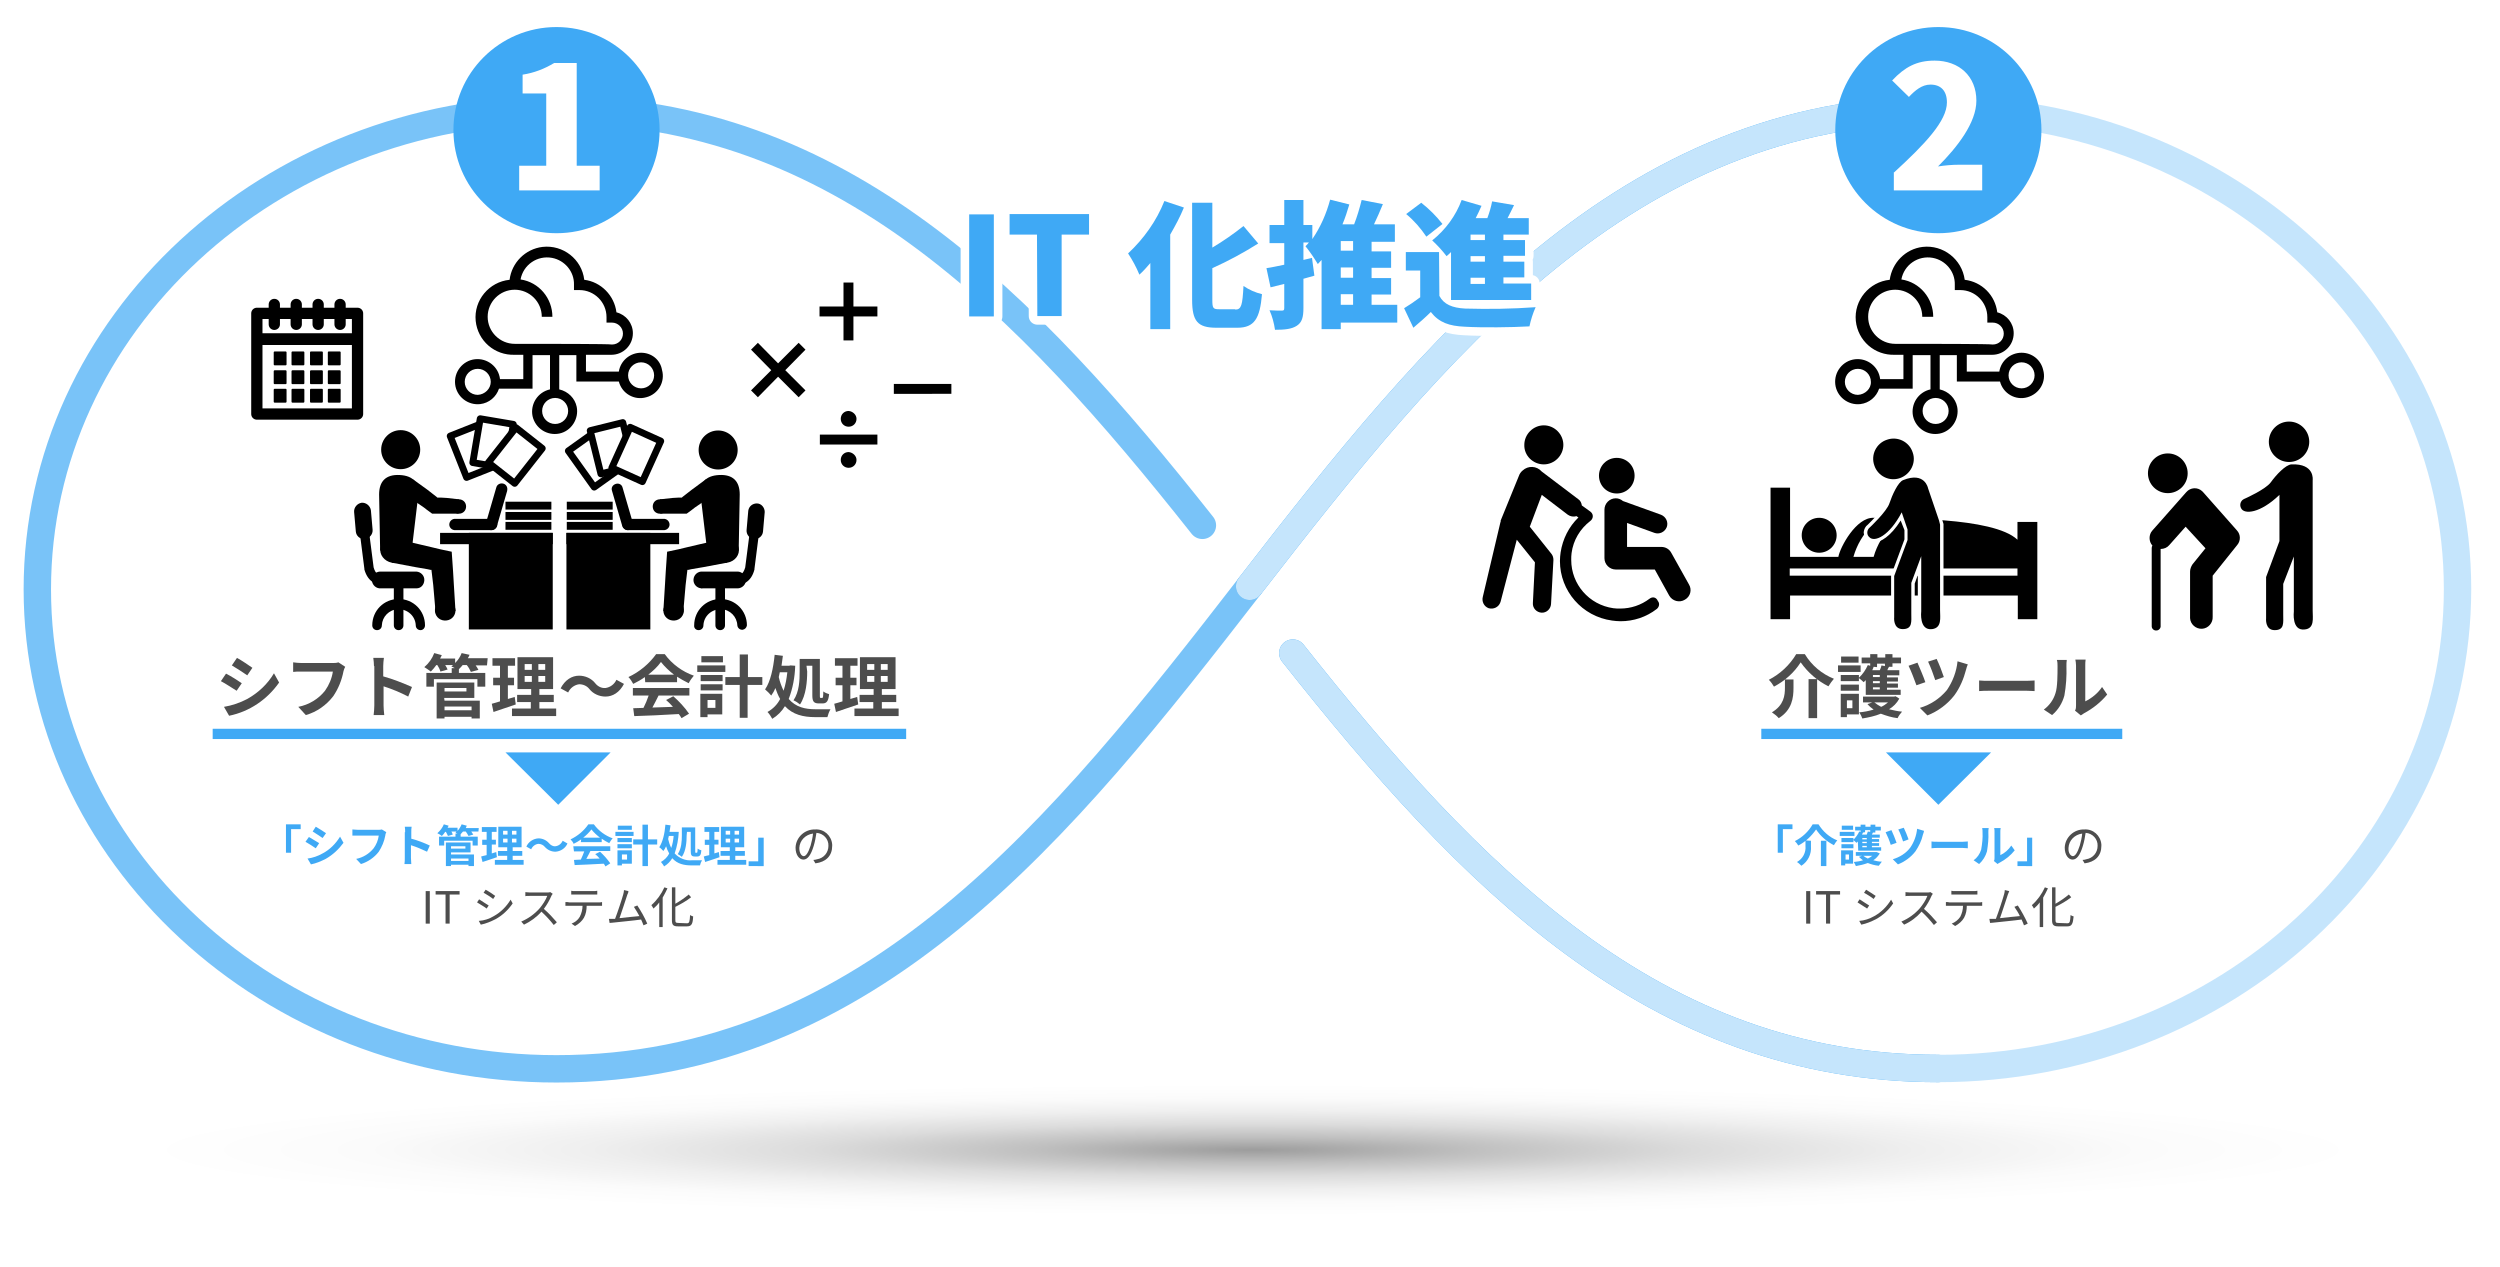 <?xml version="1.0" encoding="utf-8"?>
<!-- Generator: Adobe Illustrator 26.0.1, SVG Export Plug-In . SVG Version: 6.00 Build 0)  -->
<svg version="1.1" id="レイヤー_1" xmlns="http://www.w3.org/2000/svg" xmlns:xlink="http://www.w3.org/1999/xlink" x="0px"
	 y="0px" viewBox="0 0 730 370" style="enable-background:new 0 0 730 370;" xml:space="preserve">
<style type="text/css">
	.st0{fill:#FFFFFF;}
	.st1{fill:none;stroke:#79C3F8;stroke-width:8;stroke-linecap:round;stroke-linejoin:round;}
	.st2{fill:none;stroke:#3FA9F5;stroke-width:8;stroke-linecap:round;stroke-linejoin:round;}
	.st3{fill:none;stroke:#C5E5FC;stroke-width:8;stroke-linecap:round;stroke-linejoin:round;}
	.st4{fill:#3FA9F5;}
	.st5{fill:url(#SVGID_1_);}
	.st6{fill:none;stroke:#FFFFFF;stroke-width:5;stroke-linecap:round;stroke-linejoin:round;}
	.st7{fill:#4D4D4D;}
	.st8{fill:none;stroke:#3FA9F5;stroke-width:3;stroke-miterlimit:10;}
	.st9{fill:none;stroke:#000000;stroke-width:1.32;stroke-linejoin:round;}
	.st10{fill:none;stroke:#000000;stroke-width:3.29;stroke-linejoin:round;}
	.st11{stroke:#000000;stroke-width:0.55;stroke-linejoin:round;}
	.st12{fill:none;stroke:#000000;stroke-width:3.29;stroke-linecap:round;stroke-linejoin:round;}
	.st13{fill:#FFFFFF;stroke:#000000;stroke-width:2;stroke-linejoin:round;}
	.st14{fill:url(#SVGID_00000097477533699075603270000009461376534948035249_);}
</style>
<g>
	<g id="レイヤー_2_00000069400387302693602440000007196399264497977490_">
		<rect y="0" class="st0" width="730" height="370"/>
	</g>
	<g id="レイヤー_1_00000086655485081326378890000015781040956248434876_">
		<g id="template">
			<path class="st1" d="M364.9,171.2L364.9,171.2c-54.5,70.4-110.8,140.9-202.4,140.9c-83.7,0-151.6-62.7-151.6-140
				S78.8,32,162.5,32c83,0,137.3,56.6,188.6,121.4"/>
			<g id="template-2">
				<path class="st2" d="M566,32c-90.9,0-147,69.3-201.1,139.2"/>
				<path class="st2" d="M377.5,190.7C428.7,255.4,483,312,566,312"/>
				<path class="st3" d="M377.5,190.7C428.7,255.4,483,312,566,312c83.7,0,151.6-62.7,151.6-140S649.7,32,566,32
					c-90.9,0-147,69.3-201.1,139.2"/>
			</g>
		</g>
		<circle class="st4" cx="162.5" cy="38" r="30.1"/>
		<circle class="st4" cx="566" cy="38" r="30.1"/>
		
			<radialGradient id="SVGID_1_" cx="-17559.09" cy="1119288.375" r="1659.62" gradientTransform="matrix(0.2 0 0 -1.000000e-02 3808.73 13265.129)" gradientUnits="userSpaceOnUse">
			<stop  offset="0" style="stop-color:#9C9C9C"/>
			<stop  offset="0" style="stop-color:#9D9D9D"/>
			<stop  offset="0.2" style="stop-color:#C0C0C0"/>
			<stop  offset="0.4" style="stop-color:#DCDCDC"/>
			<stop  offset="0.6" style="stop-color:#EFEFEF"/>
			<stop  offset="0.8" style="stop-color:#FBFBFB"/>
			<stop  offset="1" style="stop-color:#FFFFFF"/>
		</radialGradient>
		<ellipse class="st5" cx="364.4" cy="335.8" rx="325.4" ry="19.4"/>
		<path class="st6" d="M283,62.6h7.2v29.8H283V62.6z"/>
		<path class="st6" d="M302.8,68.5h-8v-6H318v6h-8v23.8h-7.1L302.8,68.5z"/>
		<path class="st6" d="M345.7,60.6c-1.1,2.7-2.5,5.3-4,7.9v27.6h-5.8V76.8c-1,1.2-2.1,2.4-3.2,3.4c-0.9-2.2-2-4.2-3.3-6.2
			c4.6-4.3,8.3-9.5,10.6-15.3L345.7,60.6z M360.7,90.4c1.8,0,2.1-1.3,2.4-6.9c1.6,1.1,3.4,1.9,5.4,2.4c-0.6,7.1-2.2,9.8-7.2,9.8
			h-6.1c-5.5,0-7.1-1.9-7.1-8.2V59.2h5.9v13.1c3.2-1.9,6.2-4,9.1-6.3l4.3,5.1c-4.3,2.7-8.7,5.1-13.4,7.2v9.2c0,2.5,0.2,2.8,2,2.8
			H360.7z"/>
		<path class="st6" d="M408,94.2h-16.5v1.9h-5.6V75.9c-0.4,0.4-0.7,0.8-1.1,1.2c-1.1-1.8-2.3-3.6-3.6-5.2c0.4-0.4,0.7-0.7,1-1.1
			h-1.6v5.1l2.5-0.6l0.7,5.2c-1,0.3-2.1,0.6-3.2,0.9v8.5c0,2.7-0.4,4.2-1.9,5.2s-3.6,1.2-6.4,1.2c-0.3-2-0.8-3.9-1.6-5.7
			c1.4,0.1,3,0.1,3.6,0.1s0.7-0.2,0.7-0.8v-7l-4,1l-1.2-5.6c1.5-0.2,3.2-0.6,5.2-1v-6.3h-4.3v-5.3h4.3v-7.3h5.6v7.3h2.6v4.1
			c2.4-3.5,4.1-7.4,5.2-11.5l5.6,1.4c-0.6,2-1.2,3.9-2,5.8h3.4c0.9-2.3,1.6-4.7,2.2-7.1l6.2,1.2c-0.8,2-1.7,4-2.6,5.9h6.1v5.1h-6.8
			v2.8h5.7v4.8h-5.7v3h5.7v4.8h-5.7V89h7.5V94.2z M395.1,70.4h-3.6v2.8h3.6V70.4z M395.1,78.1h-3.6v3h3.6V78.1z M391.5,89h3.6v-3.1
			h-3.6V89z"/>
		<path class="st6" d="M420.3,86.4c1.3,2.5,3.8,3.5,7.5,3.7c6.9,0.2,13.7,0.1,20.6-0.4c-0.8,1.8-1.4,3.7-1.8,5.6
			c-5.2,0.3-13.8,0.4-18.9,0.1c-4.5-0.2-7.5-1.2-9.9-4.3c-1.5,1.5-3.1,2.9-5.1,4.6L410,90c1.5-0.9,3.1-2,4.7-3.2V79h-4.2v-5.4h9.7
			L420.3,86.4z M416.5,69.1c-1.7-2.5-3.6-4.7-5.9-6.6l4.4-3.3c2.3,1.8,4.4,3.9,6.2,6.2L416.5,69.1z M423.8,73.5
			c-0.5,0.5-0.9,0.9-1.4,1.3c-1.3-1.7-2.7-3.2-4.2-4.6c3.9-3.1,6.9-7.2,8.6-11.8l5.8,1.7c-0.5,1.2-1.1,2.4-1.7,3.6h3.4
			c0.6-1.6,1.1-3.3,1.4-4.9l6.4,1.1c-0.6,1.3-1.3,2.6-1.9,3.8h6.2v4.8h-7.4v1.6h6.3v4.6h-6.3v1.7h6.1V81h-6.1v1.8h8.1v4.8h-23.4
			V73.5z M433.6,68.5h-4.2v1.6h4.2V68.5z M433.6,74.8h-4.2v1.6h4.2V74.8z M433.6,81.1h-4.2v1.8h4.2V81.1z"/>
		<path class="st4" d="M283,62.6h7.2v29.8H283V62.6z"/>
		<path class="st4" d="M302.8,68.5h-8v-6H318v6h-8v23.8h-7.1L302.8,68.5z"/>
		<path class="st4" d="M345.7,60.6c-1.1,2.7-2.5,5.3-4,7.9v27.6h-5.8V76.8c-1,1.2-2.1,2.4-3.2,3.4c-0.9-2.2-2-4.2-3.3-6.2
			c4.6-4.3,8.3-9.5,10.6-15.3L345.7,60.6z M360.7,90.4c1.8,0,2.1-1.3,2.4-6.9c1.6,1.1,3.4,1.9,5.4,2.4c-0.6,7.1-2.2,9.8-7.2,9.8
			h-6.1c-5.5,0-7.1-1.9-7.1-8.2V59.2h5.9v13.1c3.2-1.9,6.2-4,9.1-6.3l4.3,5.1c-4.3,2.7-8.7,5.1-13.4,7.2v9.2c0,2.5,0.2,2.8,2,2.8
			H360.7z"/>
		<path class="st4" d="M408,94.2h-16.5v1.9h-5.6V75.9c-0.4,0.4-0.7,0.8-1.1,1.2c-1.1-1.8-2.3-3.6-3.6-5.2c0.4-0.4,0.7-0.7,1-1.1
			h-1.6v5.1l2.5-0.6l0.7,5.2c-1,0.3-2.1,0.6-3.2,0.9v8.5c0,2.7-0.4,4.2-1.9,5.2s-3.6,1.2-6.4,1.2c-0.3-2-0.8-3.9-1.6-5.7
			c1.4,0.1,3,0.1,3.6,0.1s0.7-0.2,0.7-0.8v-7l-4,1l-1.2-5.6c1.5-0.2,3.2-0.6,5.2-1v-6.3h-4.3v-5.3h4.3v-7.3h5.6v7.3h2.6v4.1
			c2.4-3.5,4.1-7.4,5.2-11.5l5.6,1.4c-0.6,2-1.2,3.9-2,5.8h3.4c0.9-2.3,1.6-4.7,2.2-7.1l6.2,1.2c-0.8,2-1.7,4-2.6,5.9h6.1v5.1h-6.8
			v2.8h5.7v4.8h-5.7v3h5.7v4.8h-5.7V89h7.5V94.2z M395.1,70.4h-3.6v2.8h3.6V70.4z M395.1,78.1h-3.6v3h3.6V78.1z M391.5,89h3.6v-3.1
			h-3.6V89z"/>
		<path class="st4" d="M420.3,86.4c1.3,2.5,3.8,3.5,7.5,3.7c6.9,0.2,13.7,0.1,20.6-0.4c-0.8,1.8-1.4,3.7-1.8,5.6
			c-5.2,0.3-13.8,0.4-18.9,0.1c-4.5-0.2-7.5-1.2-9.9-4.3c-1.5,1.5-3.1,2.9-5.1,4.6L410,90c1.5-0.9,3.1-2,4.7-3.2V79h-4.2v-5.4h9.7
			L420.3,86.4z M416.5,69.1c-1.7-2.5-3.6-4.7-5.9-6.6l4.4-3.3c2.3,1.8,4.4,3.9,6.2,6.2L416.5,69.1z M423.8,73.5
			c-0.5,0.5-0.9,0.9-1.4,1.3c-1.3-1.7-2.7-3.2-4.2-4.6c3.9-3.1,6.9-7.2,8.6-11.8l5.8,1.7c-0.5,1.2-1.1,2.4-1.7,3.6h3.4
			c0.6-1.6,1.1-3.3,1.4-4.9l6.4,1.1c-0.6,1.3-1.3,2.6-1.9,3.8h6.2v4.8h-7.4v1.6h6.3v4.6h-6.3v1.7h6.1V81h-6.1v1.8h8.1v4.8h-23.4
			V73.5z M433.6,68.5h-4.2v1.6h4.2V68.5z M433.6,74.8h-4.2v1.6h4.2V74.8z M433.6,81.1h-4.2v1.8h4.2V81.1z"/>
		<path class="st7" d="M518,200.5c-0.4-0.7-0.9-1.4-1.5-2c3.3-1.7,6.1-4.3,8-7.5h2.5c2,3.3,5,5.8,8.5,7.2c-0.6,0.7-1.1,1.4-1.6,2.2
			c-3.2-1.6-6-4-8.1-7C523.9,196.4,521.2,198.8,518,200.5z M523.7,198.4v2.5c0,2.8-0.4,6.4-4.3,8.8c-0.6-0.7-1.3-1.2-2-1.7
			c3.5-2.1,3.8-4.9,3.8-7.2v-2.4L523.7,198.4z M530.6,198.3v11.4h-2.5v-11.4H530.6z"/>
		<path class="st7" d="M543.3,196.2h-6.6v-1.9h6.6V196.2z M542.8,208.6h-3.5v0.8h-1.8v-6.8h5.3V208.6z M544.8,198.6
			c-0.2,0.2-0.4,0.4-0.6,0.6c-0.4-0.4-0.9-0.8-1.4-1.2v0.9h-5.3v-1.8h5.3v0.8c1.1-1,2-2.3,2.6-3.7l0.7,0.2v-0.7h-2.5V192h2.5v-1h2.1
			v1h2.3v-1h2.1v1h2.5v1.7h-2.5v1h-1c-0.2,0.3-0.4,0.7-0.5,1h3.5v1.5H551v0.6h3.2v1.2H551v0.6h3.2v1.2H551v0.6h4v1.5h-10.2
			L544.8,198.6z M537.5,199.9h5.3v1.8h-5.3V199.9z M542.7,193.5h-5.1v-1.8h5.1V193.5z M539.3,204.5v2.3h1.6v-2.3H539.3z M554.6,204
			c-0.7,1.3-1.8,2.4-3,3.1c1.3,0.3,2.5,0.6,3.8,0.7c-0.5,0.6-1,1.2-1.3,1.9c-1.7-0.2-3.3-0.7-4.9-1.3c-1.7,0.7-3.6,1.1-5.4,1.4
			c-0.2-0.6-0.5-1.2-0.9-1.8c1.4-0.1,2.8-0.4,4.2-0.8c-0.7-0.5-1.3-1-1.8-1.6l1.4-0.5h-2.7v-1.7h9.1l0.4-0.1L554.6,204z
			 M547.1,194.7L547.1,194.7c-0.1,0.3-0.2,0.6-0.4,1h2.2c0.2-0.4,0.4-0.9,0.5-1.4l1,0.2v-0.7h-2.3v1L547.1,194.7z M548.9,197.1h-2
			v0.6h2V197.1z M548.9,198.9h-2v0.6h2V198.9z M548.9,200.7h-2v0.6h2V200.7z M547.3,205.1c0.6,0.5,1.3,0.9,2,1.3
			c0.7-0.3,1.4-0.8,2-1.3H547.3z"/>
		<path class="st7" d="M562.2,199.2l-2.6,0.9c-0.7-1.9-1.4-3.8-2.3-5.7l2.6-0.9C560.5,194.9,561.8,197.9,562.2,199.2z M574.1,195.5
			c-0.7,2.7-1.8,5.3-3.4,7.5c-2,2.6-4.8,4.7-7.9,5.9l-2.2-2.2c3.1-0.9,5.8-2.7,7.9-5.2c1.7-2.5,2.8-5.4,3.1-8.4l3,0.9
			C574.4,194.5,574.2,195,574.1,195.5z M567.6,197.7l-2.5,0.9c-0.6-1.8-1.3-3.7-2.1-5.4l2.5-0.8C566.3,194.1,567,195.9,567.6,197.7
			L567.6,197.7z"/>
		<path class="st7" d="M581.1,198.8h10.7c0.9,0,1.8-0.1,2.3-0.1v3.1c-0.5,0-1.5-0.1-2.3-0.1h-10.7c-1.1,0-2.5,0-3.2,0.1v-3.1
			C578.6,198.8,580,198.8,581.1,198.8z"/>
		<path class="st7" d="M600.2,202.4c0.6-1.7,0.6-5.5,0.6-7.9c0-0.6,0-1.2-0.2-1.8h2.9c-0.1,0.6-0.1,1.2-0.1,1.8
			c0.1,2.9-0.1,5.8-0.6,8.6c-0.6,2.2-1.8,4.2-3.6,5.7l-2.4-1.6C598.4,206,599.6,204.4,600.2,202.4z M606.2,206v-11.7
			c0-0.6-0.1-1.2-0.2-1.7h3c-0.1,0.6-0.1,1.2-0.1,1.7v10.5c2-1,3.7-2.4,4.9-4.2l1.5,2.2c-1.9,2.3-4.2,4.1-6.8,5.5
			c-0.3,0.2-0.6,0.4-0.9,0.6l-1.7-1.4C606.2,207,606.2,206.5,606.2,206L606.2,206z"/>
		<path class="st0" d="M552.9,50.5c9.3-8.5,15.6-15.2,15.6-20.6c0-3.4-1.8-5.2-4.8-5.2c-2.5,0-4.5,1.7-6.3,3.6l-4.9-4.8
			c3.7-3.9,7.1-5.8,12.4-5.8c7.2,0,12.2,4.6,12.2,11.7c0,6.4-5.5,13.5-11.2,19.2c2-0.3,4.1-0.5,6.1-0.5h6.8v7.5h-25.8V50.5z"/>
		<path class="st7" d="M70.6,199.5l-1.5,2.2c-1.2-0.7-3.2-2.1-4.6-2.8l1.5-2.2C67.4,197.4,69.6,198.8,70.6,199.5z M72.2,204.1
			c3.2-1.8,5.9-4.3,7.8-7.5l1.5,2.7c-3.5,5-8.7,8.5-14.6,9.7l-1.5-2.6C67.8,206,70.1,205.2,72.2,204.1z M73.7,195l-1.5,2.2
			c-1.1-0.8-3.2-2.1-4.5-2.9l1.5-2.2C70.5,192.8,72.7,194.3,73.7,195L73.7,195z"/>
		<path class="st7" d="M100.3,196c-0.5,2.6-1.5,5.1-3,7.3c-2,2.6-4.8,4.6-8,5.5l-2.2-2.4c3.1-0.6,5.9-2.3,7.8-4.7
			c1.2-1.7,2-3.6,2.3-5.6H88c-0.9,0-1.9,0-2.4,0.1v-2.8c0.6,0.1,1.7,0.2,2.4,0.2h9.2c0.5,0,1.1,0,1.6-0.2l2,1.3
			C100.6,195.1,100.4,195.5,100.3,196z"/>
		<path class="st7" d="M109.2,194.5c0-0.8-0.1-1.6-0.2-2.4h3.1c-0.1,0.8-0.2,1.6-0.2,2.4v3c2.9,0.8,5.6,1.9,8.4,3.1l-1.1,2.8
			c-2.3-1.2-4.7-2.2-7.2-3v5.6c0,0.6,0.1,2,0.2,2.8h-3.1c0.1-0.9,0.2-1.9,0.2-2.8V194.5z"/>
		<path class="st7" d="M142.2,194.3h-3.3c0.3,0.4,0.6,0.9,0.8,1.3l-2.2,0.6c-0.3-0.7-0.7-1.4-1.2-2h-1.2c-0.3,0.4-0.7,0.8-1.1,1.2
			v1.1h7.7v4h-2.3v-2.2h-12.7v2.2h-2.2v-4h7.4v-1.4h0.9c-0.4-0.2-0.7-0.4-1-0.5c0.2-0.1,0.3-0.3,0.5-0.4h-2.3
			c0.3,0.4,0.5,0.9,0.7,1.3l-2.1,0.6c-0.2-0.7-0.5-1.3-0.9-1.9h-0.3c-0.5,0.7-1,1.3-1.6,1.9c-0.6-0.5-1.3-0.9-1.9-1.3
			c1.3-1.1,2.3-2.5,2.9-4.1l2.2,0.6c-0.1,0.3-0.3,0.6-0.5,1h4.4v1.3c0.8-0.8,1.5-1.8,1.9-2.9l2.3,0.5c-0.1,0.3-0.3,0.7-0.5,1h5.8
			L142.2,194.3z M129.8,204.6h10.3v5.2h-2.4v-0.5h-7.9v0.5h-2.3v-10.5h11v4.5h-8.8L129.8,204.6z M129.8,200.9v1h6.4v-1H129.8z
			 M129.8,206.3v1.1h7.9v-1.1L129.8,206.3z"/>
		<path class="st7" d="M150.6,205.7c-2.2,0.8-4.6,1.5-6.5,2.2l-0.5-2.4c0.7-0.2,1.5-0.4,2.4-0.7v-4.7h-2v-2.2h2v-3.5h-2.2v-2.2h6.6
			v2.2h-2.1v3.5h1.8v2.2h-1.8v4c0.7-0.2,1.3-0.4,2-0.6L150.6,205.7z M162.4,206.9v2.2h-12.9v-2.2h5.5V205H151v-2.1h4.1v-1.7h-4v-9.3
			h10.4v9.3h-4v1.7h4.2v2.1h-4.2v1.9L162.4,206.9z M153.2,195.6h2.1v-1.7h-2.1V195.6z M153.2,199.1h2.1v-1.7h-2.1V199.1z
			 M159.2,193.9h-2v1.7h2V193.9z M159.2,197.4h-2v1.7h2V197.4z"/>
		<path class="st7" d="M169.1,199.8c-1.4,0.2-2.6,1.1-3.2,2.4l-2.2-1.2c1.3-2.5,3.3-3.7,5.4-3.7c1.8,0,3.6,0.8,4.7,2.2
			c0.7,0.9,1.8,1.5,3,1.4c1.4-0.2,2.6-1.1,3.2-2.4l2.2,1.2c-1.3,2.5-3.3,3.7-5.4,3.7c-1.8,0-3.6-0.8-4.7-2.2
			C171.4,200.3,170.3,199.8,169.1,199.8z"/>
		<path class="st7" d="M188.3,197.7c-1.1,0.8-2.2,1.4-3.4,2c-0.4-0.7-0.8-1.4-1.4-2c3.2-1.5,6-3.8,8.1-6.7h2.5
			c2.1,2.9,5.1,5.1,8.5,6.3c-0.6,0.7-1.1,1.4-1.5,2.2c-1.2-0.6-2.3-1.2-3.4-1.9v1.6h-9.3L188.3,197.7z M184.8,200.9h16.5v2.2h-9
			c-0.6,1.2-1.2,2.4-1.8,3.5c1.9-0.1,4-0.1,6-0.2c-0.6-0.7-1.3-1.4-2-2l2.1-1.1c1.7,1.5,3.3,3.2,4.6,5.1l-2.2,1.3
			c-0.2-0.4-0.5-0.8-0.8-1.2c-4.7,0.3-9.6,0.5-13,0.6l-0.3-2.3l3-0.1c0.6-1.2,1.1-2.4,1.5-3.6h-4.6L184.8,200.9z M196.8,197
			c-1.4-1.1-2.7-2.3-3.8-3.7c-1,1.4-2.3,2.6-3.7,3.7H196.8z"/>
		<path class="st7" d="M211.8,196.2h-8.2v-1.9h8.2V196.2z M211,208.6h-4.4v0.8h-2.1v-6.8h6.4V208.6z M204.6,197.1h6.4v1.8h-6.4
			L204.6,197.1z M204.6,199.8h6.4v1.8h-6.4L204.6,199.8z M211.1,193.4h-6.3v-1.8h6.3V193.4z M206.6,204.4v2.3h2.3v-2.3H206.6z
			 M222.5,200h-4.2v9.6H216V200h-4.2v-2.3h4.2v-6.6h2.4v6.6h4.2V200z"/>
		<path class="st7" d="M232.2,194.4c-0.1,3.3-0.7,6.6-1.9,9.7c2.1,2.4,4.8,3,7.8,3c0.8,0,3.4,0,4.4,0c-0.4,0.7-0.7,1.5-0.9,2.3h-3.6
			c-3.4,0-6.5-0.7-8.8-3.2c-0.9,1.5-2.2,2.8-3.7,3.7c-0.4-0.7-0.8-1.4-1.4-2c1.6-0.9,2.9-2.2,3.7-3.8c-0.6-1-1-2.1-1.4-3.2
			c-0.3,0.8-0.7,1.5-1.2,2.2c-0.5-0.6-1.1-1.2-1.8-1.8c1.6-2.3,2.4-6.2,2.8-10.1l2.4,0.3c-0.1,1-0.3,1.9-0.4,2.9h2.2l0.4-0.1
			L232.2,194.4z M227.7,196.3c-0.1,0.5-0.2,0.9-0.3,1.4c0.3,1.4,0.8,2.7,1.4,4c0.6-1.8,0.9-3.6,1.1-5.4H227.7z M235.7,196.1
			c0,2.8-0.3,6.9-2.1,9.6c-0.6-0.5-1.2-0.9-1.9-1.2c1.7-2.5,1.8-5.9,1.8-8.4v-3.7h5.9V203c0,0.7,0,0.8,0.3,0.8h0.4
			c0.2,0,0.3-0.4,0.3-1.9c0.5,0.4,1.1,0.6,1.7,0.8c-0.2,2-0.7,2.7-1.9,2.7h-1.1c-1.5,0-1.9-0.6-1.9-2.4v-8.6h-1.7L235.7,196.1z"/>
		<path class="st7" d="M250.6,205.7c-2.2,0.8-4.6,1.5-6.5,2.2l-0.5-2.4c0.7-0.2,1.5-0.4,2.4-0.7v-4.7h-2v-2.2h2v-3.5h-2.2v-2.2h6.6
			v2.2h-2.1v3.5h1.8v2.2h-1.8v4c0.7-0.2,1.3-0.4,2-0.6L250.6,205.7z M262.4,206.9v2.2h-12.9v-2.2h5.5V205H251v-2.1h4.1v-1.7h-4v-9.3
			h10.4v9.3h-4v1.7h4.2v2.1h-4.2v1.9L262.4,206.9z M253.2,195.6h2.1v-1.7h-2.1V195.6z M253.2,199.1h2.1v-1.7h-2.1V199.1z
			 M259.2,193.9h-2v1.7h2V193.9z M259.2,197.4h-2v1.7h2V197.4z"/>
		<path class="st4" d="M523.4,240.7v1.4h-2.8v6.9h-1.5v-8.3L523.4,240.7z"/>
		<path class="st4" d="M525.1,246.9c-0.3-0.5-0.6-0.9-1-1.3c2.2-1.1,4-2.8,5.2-4.9h1.7c1.3,2.1,3.2,3.8,5.5,4.7
			c-0.4,0.4-0.7,0.9-1,1.4c-2.1-1.1-3.9-2.6-5.2-4.6C528.9,244.2,527.2,245.8,525.1,246.9z M528.8,245.5v1.6
			c0.2,2.3-0.9,4.5-2.8,5.7c-0.4-0.4-0.8-0.8-1.3-1.1c1.7-0.9,2.7-2.8,2.5-4.7v-1.6L528.8,245.5z M533.3,245.5v7.4h-1.6v-7.4H533.3z
			"/>
		<path class="st4" d="M541.5,244.1h-4.3v-1.2h4.3V244.1z M541.1,252.2h-2.3v0.5h-1.2v-4.4h3.5V252.2z M542.5,245.7
			c-0.1,0.1-0.2,0.3-0.4,0.4c-0.3-0.3-0.6-0.5-0.9-0.8v0.6h-3.5v-1.2h3.5v0.5c0.7-0.7,1.3-1.5,1.7-2.4l0.4,0.1v-0.4h-1.6v-1.1h1.6
			v-0.6h1.4v0.6h1.5v-0.6h1.4v0.6h1.6v1.1h-1.6v0.6h-0.7c-0.1,0.2-0.2,0.4-0.3,0.6h2.3v0.9h-2.3v0.4h2.1v0.8h-2.1v0.4h2.1v0.8h-2.1
			v0.4h2.7v1h-6.7L542.5,245.7z M537.7,246.5h3.5v1.2h-3.5V246.5z M541.1,242.3h-3.3v-1.2h3.3V242.3z M538.9,249.5v1.5h1v-1.5
			L538.9,249.5z M548.9,249.2c-0.5,0.8-1.1,1.5-1.9,2c0.8,0.2,1.6,0.4,2.5,0.4c-0.3,0.4-0.6,0.8-0.9,1.2c-1.1-0.1-2.2-0.4-3.2-0.8
			c-1.1,0.4-2.3,0.7-3.5,0.9c-0.1-0.4-0.4-0.8-0.6-1.2c0.9-0.1,1.8-0.2,2.7-0.5c-0.4-0.3-0.8-0.6-1.2-1l0.9-0.3h-1.8v-1.1h5.9h0.2
			L548.9,249.2z M544,243.1L544,243.1c-0.1,0.2-0.2,0.4-0.3,0.6h1.4c0.1-0.3,0.2-0.6,0.3-0.9l0.7,0.1v-0.5h-1.5v0.6L544,243.1z
			 M545.1,244.7h-1.3v0.4h1.3V244.7z M545.1,245.8h-1.3v0.4h1.3V245.8z M545.1,247h-1.3v0.4h1.3V247z M544.1,249.9
			c0.4,0.3,0.8,0.6,1.3,0.8c0.5-0.2,0.9-0.5,1.3-0.8H544.1z"/>
		<path class="st4" d="M553.8,246.1l-1.7,0.6c-0.4-1.3-0.9-2.5-1.5-3.7l1.7-0.6C552.7,243.2,553.5,245.2,553.8,246.1z M561.5,243.7
			c-0.4,1.8-1.2,3.4-2.2,4.9c-1.3,1.7-3.1,3-5.1,3.8l-1.5-1.5c2-0.6,3.8-1.7,5.1-3.4c1.1-1.6,1.8-3.5,2-5.5l2,0.6
			C561.8,243,561.6,243.3,561.5,243.7z M557.3,245.1l-1.6,0.6c-0.4-1.2-0.8-2.4-1.4-3.5l1.6-0.5
			C556.4,242.8,556.9,243.9,557.3,245.1z"/>
		<path class="st4" d="M566.1,245.8h7c0.6,0,1.2-0.1,1.5-0.1v2c-0.3,0-1-0.1-1.5-0.1h-7c-0.7,0-1.6,0-2.1,0.1v-2
			C564.4,245.8,565.4,245.8,566.1,245.8z"/>
		<path class="st4" d="M578.5,248.1c0.3-1.7,0.5-3.4,0.4-5.1c0-0.4,0-0.8-0.1-1.2h1.9c-0.1,0.4-0.1,0.8-0.1,1.2
			c0.1,1.9-0.1,3.7-0.4,5.6c-0.4,1.4-1.2,2.7-2.3,3.7l-1.6-1.1C577.3,250.5,578.1,249.4,578.5,248.1z M582.4,250.5v-7.6
			c0-0.4,0-0.7-0.1-1.1h1.9c-0.1,0.4-0.1,0.8-0.1,1.1v6.8c1.3-0.6,2.4-1.6,3.2-2.8l1,1.4c-1.2,1.5-2.7,2.7-4.4,3.6
			c-0.2,0.1-0.4,0.2-0.6,0.4l-1.1-0.9C582.4,251.2,582.4,250.8,582.4,250.5L582.4,250.5z"/>
		<path class="st4" d="M589.1,252.9v-1.4h2.8v-6.9h1.5v8.3H589.1z"/>
		<path class="st7" d="M608.7,252.1l-0.6-1c0.4,0,0.8-0.1,1.1-0.2c1.9-0.3,3.3-1.9,3.3-3.9c0.1-2-1.5-3.7-3.5-3.8c0,0,0,0,0,0
			c-0.2,1.3-0.4,2.5-0.8,3.8c-0.8,2.7-1.8,4-3,4s-2.3-1.3-2.3-3.5c0.1-3,2.7-5.4,5.7-5.3c2.6-0.2,4.8,1.8,5,4.4c0,0.1,0,0.3,0,0.4
			C613.6,249.9,611.8,251.7,608.7,252.1z M605.3,250c0.6,0,1.3-0.9,2-3.1c0.3-1.1,0.6-2.3,0.7-3.5c-2.2,0.3-3.9,2-4,4.2
			C603.9,249.2,604.7,250,605.3,250z"/>
		<path class="st7" d="M527.4,260.2h1.2v9.5h-1.2V260.2z"/>
		<path class="st7" d="M533.2,261.2h-2.9v-1h7v1h-2.9v8.5h-1.2V261.2z"/>
		<path class="st7" d="M545.8,264.4l-0.6,0.9c-0.9-0.6-1.9-1.2-2.8-1.8l0.6-0.9C543.7,263.1,545.2,264,545.8,264.4z M547.3,267.5
			c2-1.1,3.7-2.8,4.9-4.8l0.6,1.1c-1.3,1.9-3,3.5-5,4.6c-1.4,0.7-2.8,1.3-4.3,1.6l-0.6-1.1C544.4,268.8,545.9,268.3,547.3,267.5z
			 M547.7,261.6l-0.6,0.9c-0.6-0.5-2-1.4-2.8-1.8l0.6-0.9C545.6,260.2,547.1,261.2,547.7,261.6z"/>
		<path class="st7" d="M564,261.6c-0.6,1.4-1.3,2.6-2.2,3.8c1.4,1.2,2.6,2.5,3.8,3.9l-0.9,0.8c-1.1-1.4-2.3-2.7-3.6-3.9
			c-1.4,1.6-3.1,2.9-5.1,3.8l-0.8-0.9c2.1-0.9,3.9-2.2,5.4-3.9c0.9-1.1,1.7-2.3,2.2-3.6h-5.1c-0.5,0-1.2,0-1.3,0.1v-1.2
			c0.2,0,0.9,0.1,1.3,0.1h5c0.3,0,0.7,0,1-0.1l0.7,0.5C564.2,261.2,564.1,261.4,564,261.6z"/>
		<path class="st7" d="M569.3,263.5h8.5c0.3,0,0.7,0,1-0.1v1.1h-1h-3.5c0,1.2-0.2,2.4-0.8,3.5c-0.6,1-1.5,1.8-2.6,2.4l-1-0.7
			c1-0.4,1.9-1.1,2.5-2c0.5-1,0.8-2.1,0.8-3.2h-3.9c-0.4,0-0.8,0-1.1,0v-1.1C568.5,263.4,568.9,263.4,569.3,263.5z M570.9,260.2h5.3
			c0.4,0,0.8,0,1.2-0.1v1.1c-0.4,0-0.8,0-1.2,0h-5.2c-0.4,0-0.9,0-1.2,0v-1.1C570.1,260.2,570.5,260.2,570.9,260.2z"/>
		<path class="st7" d="M586.3,261.2c-0.4,1.2-1.7,5.2-2.3,6.9c1.9-0.2,4.4-0.5,5.8-0.6c-0.4-0.9-1-1.8-1.6-2.7l1-0.4
			c1.1,1.7,2.1,3.5,2.9,5.3l-1.1,0.5c-0.2-0.5-0.4-1.1-0.7-1.7c-2,0.3-6.4,0.7-8.1,0.9c-0.3,0-0.7,0.1-1.1,0.1l-0.2-1.2
			c0.4,0,0.8,0,1.2,0h0.7c0.7-1.8,2.1-6,2.4-7.2c0.1-0.4,0.2-0.8,0.2-1.2l1.3,0.3C586.6,260.4,586.5,260.7,586.3,261.2z"/>
		<path class="st7" d="M598,259.4c-0.4,0.9-0.9,1.8-1.4,2.7v8.6h-1v-7.2c-0.5,0.7-1.1,1.3-1.7,1.8c-0.2-0.4-0.4-0.7-0.6-1
			c1.6-1.4,2.9-3.2,3.8-5.2L598,259.4z M603.7,269.6c0.7,0,0.8-0.5,0.9-2.4c0.3,0.2,0.6,0.3,0.9,0.4c-0.2,2.1-0.5,2.9-1.8,2.9H601
			c-1.3,0-1.8-0.4-1.8-1.8v-9.6h1v4.8c1.4-0.8,2.7-1.7,3.9-2.7l0.7,0.8c-1.4,1.1-3,2-4.6,2.8v3.8c0,0.7,0.1,0.9,0.8,0.9L603.7,269.6
			z"/>
		<path class="st4" d="M87.8,240.7v1.4h-2.8v6.9h-1.5v-8.3L87.8,240.7z"/>
		<path class="st4" d="M93.2,246.2l-1,1.5c-0.7-0.5-2.1-1.4-3-1.9l1-1.4C91.1,244.9,92.5,245.8,93.2,246.2z M94.2,249.2
			c2.1-1.1,3.8-2.8,5.1-4.9l1,1.8c-1.4,1.9-3.1,3.5-5.2,4.7c-1.4,0.7-2.8,1.3-4.3,1.6l-1-1.7C91.3,250.5,92.8,250,94.2,249.2
			L94.2,249.2z M95.2,243.3l-1,1.4c-0.7-0.5-2.1-1.4-2.9-1.9l0.9-1.4C93.1,241.9,94.5,242.8,95.2,243.3L95.2,243.3z"/>
		<path class="st4" d="M112.5,244c-0.3,1.7-1,3.3-1.9,4.7c-1.3,1.7-3.2,3-5.2,3.6l-1.4-1.5c2-0.4,3.8-1.5,5.1-3.1
			c0.8-1.1,1.3-2.3,1.5-3.7h-6.1c-0.6,0-1.2,0-1.6,0v-1.8c0.4,0,1.1,0.1,1.6,0.1h6c0.3,0,0.7,0,1-0.1l1.3,0.8
			C112.6,243.4,112.5,243.7,112.5,244z"/>
		<path class="st4" d="M118.3,243c0-0.5,0-1-0.1-1.6h2c-0.1,0.5-0.1,1-0.1,1.6v1.9c1.9,0.5,3.7,1.2,5.4,2l-0.8,1.8
			c-1.5-0.7-3.1-1.4-4.7-1.9v3.7c0,0.4,0.1,1.3,0.1,1.8h-2c0.1-0.6,0.1-1.2,0.1-1.8V243z"/>
		<path class="st4" d="M139.7,242.8h-2.1c0.2,0.3,0.4,0.6,0.6,0.9l-1.4,0.4c-0.2-0.4-0.5-0.9-0.8-1.3h-0.8c-0.2,0.3-0.5,0.5-0.7,0.8
			v0.7h5v2.6h-1.5v-1.4h-8.3v1.4h-1.5v-2.6h4.8v-0.9h0.6c-0.2-0.1-0.5-0.2-0.6-0.3l0.3-0.3h-1.5c0.2,0.3,0.3,0.6,0.4,0.9l-1.4,0.4
			c-0.2-0.4-0.4-0.9-0.6-1.2h-0.2c-0.3,0.4-0.6,0.9-1,1.2c-0.4-0.3-0.8-0.6-1.3-0.8c0.8-0.7,1.5-1.6,1.9-2.6l1.4,0.4
			c-0.1,0.2-0.2,0.4-0.3,0.6h2.9v0.9c0.5-0.5,0.9-1.2,1.2-1.9l1.5,0.4c-0.1,0.2-0.2,0.4-0.3,0.7h3.8L139.7,242.8z M131.7,249.5h6.7
			v3.4h-1.6v-0.4h-5.1v0.4h-1.5V246h7.2v2.9h-5.7L131.7,249.5z M131.7,247.1v0.7h4.2v-0.7H131.7z M131.7,250.7v0.7h5.1v-0.7H131.7z"
			/>
		<path class="st4" d="M145.1,250.3c-1.4,0.5-3,1-4.2,1.4l-0.4-1.6c0.4-0.1,1-0.3,1.6-0.4v-3h-1.3v-1.5h1.3v-2.3h-1.4v-1.4h4.3v1.4
			h-1.4v2.3h1.2v1.4h-1.2v2.6c0.4-0.1,0.9-0.3,1.3-0.4L145.1,250.3z M152.9,251.1v1.4h-8.4v-1.4h3.6v-1.2h-2.7v-1.4h2.7v-1.1h-2.6
			v-6h6.8v6h-2.6v1.1h2.8v1.4h-2.8v1.2H152.9z M146.9,243.7h1.3v-1.1h-1.3V243.7z M146.9,246h1.3v-1.1h-1.3V246z M150.8,242.6h-1.3
			v1.1h1.3V242.6z M150.8,244.9h-1.3v1.1h1.3V244.9z"/>
		<path class="st4" d="M157.2,246.4c-0.9,0.1-1.7,0.7-2.1,1.6l-1.4-0.8c0.6-1.4,2-2.3,3.5-2.4c1.2,0,2.3,0.5,3.1,1.4
			c0.5,0.6,1.2,1,1.9,0.9c0.9-0.1,1.7-0.7,2.1-1.6l1.4,0.8c-0.6,1.4-2,2.3-3.5,2.4c-1.2,0-2.3-0.5-3.1-1.4
			C158.7,246.8,158,246.4,157.2,246.4z"/>
		<path class="st4" d="M169.7,245.1c-0.7,0.5-1.4,0.9-2.2,1.3c-0.2-0.5-0.5-0.9-0.9-1.3c2.1-1,3.9-2.5,5.2-4.4h1.6
			c1.4,1.9,3.3,3.3,5.5,4.1c-0.4,0.4-0.7,0.9-1,1.4c-0.8-0.4-1.5-0.8-2.2-1.3v1h-6.1L169.7,245.1z M167.4,247.1h10.8v1.4h-5.8
			c-0.4,0.8-0.8,1.6-1.2,2.3l3.9-0.1c-0.4-0.5-0.8-0.9-1.3-1.3l1.4-0.7c1.1,1,2.1,2.1,3,3.4l-1.4,0.9c-0.2-0.3-0.3-0.6-0.5-0.8
			c-3.1,0.2-6.3,0.3-8.5,0.4l-0.2-1.5l2-0.1c0.4-0.8,0.7-1.6,1-2.4h-3L167.4,247.1z M175.2,244.6c-0.9-0.7-1.8-1.5-2.5-2.4
			c-0.7,0.9-1.5,1.7-2.4,2.4H175.2z"/>
		<path class="st4" d="M185,244.1h-5.3v-1.2h5.3V244.1z M184.4,252.2h-2.8v0.5h-1.3v-4.4h4.2V252.2z M180.3,244.7h4.2v1.2h-4.2
			V244.7z M180.3,246.5h4.2v1.2h-4.2V246.5z M184.5,242.3h-4.1v-1.2h4.1V242.3z M181.6,249.5v1.5h1.5v-1.5L181.6,249.5z
			 M191.9,246.6h-2.7v6.3h-1.6v-6.3h-2.7v-1.5h2.7v-4.3h1.6v4.3h2.7V246.6z"/>
		<path class="st4" d="M198.2,242.9c-0.1,2.1-0.5,4.3-1.2,6.3c1.3,1.4,3.2,2.2,5.1,2c0.5,0,2.2,0,2.9,0c-0.3,0.5-0.5,1-0.6,1.5h-2.4
			c-2.2,0-4.2-0.4-5.7-2.1c-0.6,1-1.4,1.8-2.4,2.4c-0.2-0.5-0.6-0.9-0.9-1.3c1-0.6,1.9-1.4,2.4-2.5c-0.4-0.7-0.7-1.4-0.9-2.1
			c-0.2,0.5-0.5,1-0.8,1.4c-0.4-0.4-0.7-0.8-1.2-1.1c1-1.5,1.6-4,1.8-6.6l1.5,0.2c-0.1,0.6-0.2,1.3-0.3,1.9h1.4h0.3L198.2,242.9z
			 M195.3,244.1c-0.1,0.3-0.1,0.6-0.2,0.9c0.2,0.9,0.5,1.8,0.9,2.6c0.4-1.1,0.6-2.3,0.7-3.5L195.3,244.1z M200.5,244
			c0,1.8-0.2,4.5-1.4,6.2c-0.4-0.3-0.8-0.6-1.2-0.8c1.1-1.6,1.2-3.9,1.2-5.4v-2.4h3.9v6.9c0,0.5,0,0.5,0.2,0.5h0.3
			c0.1,0,0.2-0.2,0.2-1.2c0.3,0.2,0.7,0.4,1.1,0.5c-0.1,1.3-0.4,1.8-1.2,1.8h-0.7c-1,0-1.2-0.4-1.2-1.6v-5.6h-1.1L200.5,244z"/>
		<path class="st4" d="M210.1,250.3c-1.4,0.5-3,1-4.2,1.4l-0.4-1.6c0.4-0.1,1-0.3,1.6-0.4v-3h-1.3v-1.5h1.3v-2.3h-1.4v-1.4h4.3v1.4
			h-1.4v2.3h1.2v1.4h-1.2v2.6c0.4-0.1,0.9-0.3,1.3-0.4L210.1,250.3z M217.9,251.1v1.4h-8.4v-1.4h3.6v-1.2h-2.7v-1.4h2.7v-1.1h-2.6
			v-6h6.8v6h-2.6v1.1h2.8v1.4h-2.8v1.2H217.9z M211.9,243.7h1.3v-1.1h-1.3V243.7z M211.9,246h1.3v-1.1h-1.3V246z M215.8,242.6h-1.3
			v1.1h1.3V242.6z M215.8,244.9h-1.3v1.1h1.3V244.9z"/>
		<path class="st4" d="M218.6,252.9v-1.4h2.8v-6.9h1.6v8.3H218.6z"/>
		<path class="st7" d="M238.1,252.1l-0.6-1c0.4,0,0.7-0.1,1.1-0.2c1.9-0.3,3.3-1.9,3.3-3.9c0.1-2-1.5-3.7-3.5-3.8c0,0,0,0,0,0
			c-0.2,1.3-0.4,2.5-0.8,3.8c-0.8,2.7-1.8,4-3,4s-2.3-1.3-2.3-3.5c0.1-3,2.7-5.4,5.7-5.3c2.6-0.2,4.8,1.8,5,4.4c0,0.1,0,0.2,0,0.4
			C243,249.9,241.2,251.7,238.1,252.1z M234.7,250c0.6,0,1.3-0.9,2-3.1c0.3-1.1,0.6-2.3,0.7-3.5c-2.2,0.3-3.9,2-4,4.2
			C233.4,249.2,234.1,250,234.7,250z"/>
		<path class="st7" d="M124.3,260.2h1.2v9.5h-1.2V260.2z"/>
		<path class="st7" d="M130.1,261.2h-2.9v-1h7v1h-2.9v8.5h-1.2L130.1,261.2z"/>
		<path class="st7" d="M142.7,264.4l-0.6,0.9c-0.9-0.7-1.9-1.2-2.8-1.8l0.6-0.9C140.6,263.1,142.1,264,142.7,264.4z M144.2,267.5
			c2-1.1,3.7-2.8,4.9-4.8l0.6,1.1c-1.3,1.9-3,3.5-5,4.6c-1.4,0.7-2.8,1.3-4.3,1.6l-0.6-1.1C141.4,268.8,142.9,268.3,144.2,267.5
			L144.2,267.5z M144.6,261.6l-0.6,0.9c-0.6-0.5-2-1.4-2.8-1.8l0.6-0.9C142.6,260.2,144.1,261.2,144.6,261.6L144.6,261.6z"/>
		<path class="st7" d="M161,261.6c-0.6,1.4-1.3,2.6-2.2,3.8c1.4,1.2,2.6,2.5,3.8,3.9l-0.9,0.8c-1.1-1.4-2.3-2.7-3.6-3.9
			c-1.4,1.6-3.2,2.9-5.1,3.8l-0.8-0.9c2.1-0.9,3.9-2.2,5.4-3.9c0.9-1.1,1.7-2.3,2.2-3.6h-5.1c-0.5,0-1.2,0-1.3,0.1v-1.2
			c0.2,0,0.9,0.1,1.3,0.1h5c0.3,0,0.7,0,1-0.1l0.7,0.5C161.2,261.2,161.1,261.4,161,261.6z"/>
		<path class="st7" d="M166.3,263.5h8.5c0.3,0,0.7,0,1-0.1v1.1h-1h-3.5c0,1.2-0.2,2.4-0.8,3.5c-0.6,1-1.5,1.8-2.6,2.4l-1-0.7
			c1-0.4,1.9-1.1,2.4-2c0.5-1,0.8-2.1,0.8-3.2h-3.9c-0.4,0-0.8,0-1.1,0v-1.1C165.5,263.4,165.9,263.4,166.3,263.5z M167.9,260.2h5.3
			c0.4,0,0.8,0,1.2-0.1v1.1c-0.4,0-0.8,0-1.2,0h-5.2c-0.4,0-0.9,0-1.2,0v-1.1C167.1,260.2,167.5,260.2,167.9,260.2z"/>
		<path class="st7" d="M183.2,261.2c-0.4,1.2-1.7,5.2-2.3,6.9c1.9-0.2,4.4-0.5,5.8-0.6c-0.5-0.9-1-1.8-1.6-2.7l1-0.4
			c1.1,1.7,2.1,3.4,2.9,5.3l-1.1,0.5c-0.2-0.5-0.4-1.1-0.7-1.7c-2,0.3-6.4,0.7-8.1,0.9c-0.3,0-0.7,0.1-1.1,0.1l-0.2-1.2
			c0.4,0,0.8,0,1.2,0h0.6c0.7-1.8,2.1-6,2.4-7.2c0.1-0.4,0.2-0.8,0.2-1.2l1.3,0.3C183.5,260.5,183.4,260.9,183.2,261.2z"/>
		<path class="st7" d="M194.9,259.4c-0.4,0.9-0.9,1.8-1.4,2.7v8.6h-1v-7.2c-0.5,0.7-1.1,1.3-1.7,1.8c-0.2-0.4-0.4-0.7-0.6-1
			c1.6-1.4,2.9-3.2,3.8-5.2L194.9,259.4z M200.6,269.6c0.7,0,0.8-0.5,0.9-2.4c0.3,0.2,0.6,0.3,0.9,0.4c-0.1,2.1-0.4,2.9-1.8,2.9H198
			c-1.4,0-1.8-0.4-1.8-1.8v-9.6h1v4.8c1.4-0.8,2.7-1.7,3.9-2.7l0.7,0.8c-1.4,1.1-3,2-4.6,2.8v3.8c0,0.7,0.1,0.9,0.9,0.9L200.6,269.6
			z"/>
		<path class="st0" d="M151.6,48.4h7.9V27.3h-6.9v-5.5c3.3-0.5,6.4-1.7,9.2-3.4h6.6v30h6.7v7.2h-23.5L151.6,48.4z"/>
		<line class="st8" x1="62.1" y1="214.3" x2="264.6" y2="214.3"/>
		<line class="st8" x1="514.3" y1="214.3" x2="619.7" y2="214.3"/>
		<polygon class="st4" points="178.3,219.7 163,235 147.6,219.7 		"/>
		<polygon class="st4" points="581.4,219.7 566,235 550.7,219.7 		"/>
		<path d="M633,144c-3.2,0-5.8-2.6-5.8-5.8c0-3.2,2.6-5.8,5.8-5.8c3.2,0,5.8,2.6,5.8,5.8S636.2,144,633,144L633,144z"/>
		<path d="M628.5,154.9l9.9-11.2c1.2-1.4,3.3-1.5,4.6-0.3c0.1,0.1,0.2,0.2,0.3,0.3l9.9,11.2c1.1,1.2,1.1,3,0.1,4.2l-7.2,9v12
			c0.1,1.8-1.3,3.4-3.1,3.5c-1.8,0.1-3.4-1.3-3.5-3.1c0-0.1,0-0.2,0-0.4v-13.2c0-0.7,0.3-1.5,0.7-2.1l3.8-4.7l-5.8-6.3l-4.8,5.4
			c-0.6,0.7-1.5,1.1-2.5,1.1v22.4c0.1,0.7-0.5,1.4-1.2,1.4c-0.7,0.1-1.4-0.5-1.4-1.2c0-0.1,0-0.2,0-0.2V160c0-0.3,0.1-0.5,0.2-0.7
			C627.4,158.1,627.4,156.1,628.5,154.9z"/>
		<path d="M481.7,174.8c-2.5,1.9-5.5,2.9-8.6,2.9c-0.7,0-1.3,0-2-0.1c-7.1-1-12.3-7-12.3-14.1c0-0.7,0-1.3,0.1-2
			c0.5-3.8,2.5-7.1,5.5-9.4c0.4-0.3,0.7-0.8,0.7-1.4c0-0.5-0.3-1-0.7-1.3l-2.5-1.8c-0.1-0.7-0.4-1.4-1-1.8l-10.7-8.1
			c-1.5-1.7-4-1.8-5.6-0.3c-0.5,0.4-0.9,1-1.1,1.6l-5.3,13c0,0,0,0,0,0.1l0,0.2l-0.1,0.3l-5.1,21.6c-0.4,1.4,0.3,2.9,1.7,3.4
			c1.4,0.4,2.9-0.3,3.4-1.7c0-0.1,0.1-0.2,0.1-0.3l4.7-18l5.3,6.6l-0.6,11.9c-0.1,1.5,1.1,2.7,2.5,2.8c1.5,0.1,2.7-1.1,2.8-2.5
			l0.7-12.9c0-0.7-0.2-1.3-0.6-1.8l-6.3-7.9l3.5-9.3l7.6,5.8c0.7,0.5,1.7,0.7,2.5,0.4l0.6,0.4c-2.8,2.7-4.6,6.3-5.2,10.2
			c-0.1,0.8-0.2,1.6-0.2,2.5c0,8.8,6.5,16.2,15.2,17.4c0.8,0.1,1.6,0.2,2.5,0.2c3.8,0,7.5-1.2,10.6-3.6c0.7-0.6,0.9-1.6,0.3-2.3
			C483.6,174.3,482.5,174.2,481.7,174.8C481.8,174.8,481.8,174.8,481.7,174.8z"/>
		<path d="M493.2,170.7l-5.2-9.3c-0.6-1.1-1.7-1.7-2.9-1.7h-10v-7l8,2.9c1.4,0.5,3-0.2,3.6-1.7c0.5-1.4-0.2-3-1.7-3.6l0,0l-11.1-4
			c-0.6-0.5-1.3-0.8-2.1-0.8c-1.8,0-3.3,1.5-3.3,3.3c0,0,0,0,0,0V163c0,1.8,1.5,3.3,3.3,3.3h11.4l4.2,7.6c0.9,1.6,3,2.2,4.6,1.2
			C493.6,174.2,494.1,172.2,493.2,170.7L493.2,170.7z"/>
		<path d="M472.1,144.1c2.9,0,5.2-2.3,5.2-5.2s-2.3-5.2-5.2-5.2c-2.9,0-5.2,2.3-5.2,5.2C466.9,141.8,469.2,144.1,472.1,144.1
			L472.1,144.1z"/>
		<path d="M450.8,135.6c3.1,0,5.7-2.6,5.7-5.7s-2.6-5.7-5.7-5.7c-3.1,0-5.7,2.6-5.7,5.7C445,133,447.6,135.6,450.8,135.6
			L450.8,135.6z"/>
		<circle cx="531.2" cy="156.3" r="5.1"/>
		<path d="M589.1,152.3v5.3c-7.2-6.8-35.4-6.1-42-6.4c-5.1-0.2-9.8,8.6-10.3,11.4h-14.1v-20.2h-5.7v38.4h5.7v-6.9h66.5v6.9h5.7
			v-28.4H589.1z M546.8,153.3h0.3c1.2,0,3.1,0.1,5.5,0.1c-2.6,2.5-4.5,5.7-5.5,9.2h-5.9C542.2,159.1,544.1,155.8,546.8,153.3
			L546.8,153.3z M589.1,168.1h-66.5V166h66.5V168.1z"/>
		<path d="M668.4,134.9c-3.3,0-5.9-2.7-5.9-5.9c0-3.3,2.7-5.9,5.9-5.9c3.3,0,5.9,2.7,5.9,5.9C674.3,132.2,671.7,134.9,668.4,134.9
			L668.4,134.9z"/>
		<path d="M666.7,170.5v8.9c0,2.5,0.4,4.6-2.5,4.6s-2.5-3.5-2.5-3.5v-12l3.9-10.5v-13.5c-5.6,5.4-10.3,5.8-11.2,3.9
			c-0.5-0.9-0.2-2.1,0.7-2.6c0.1-0.1,0.2-0.1,0.4-0.2c0,0,6.1-2.7,7.6-4.8s4.3-5.1,6-5.2c6.9-0.3,6.2,4.6,6.2,4.6v38.1
			c0,2.2,0.6,5.2-2.3,5.5c-3.9,0.5-3.2-5.2-3.2-5.2v-16.1L666.7,170.5z"/>
		<path class="st0" d="M563.8,184.7c-1,0-1.9-0.4-2.6-1.1c-1.5-1.7-1.2-4.6-1.2-5.2v-10.5l-0.9,2.5v8.7c0,0.3,0,0.6,0,0.8
			c0,1.5,0.1,2.9-0.9,3.9c-0.7,0.7-1.7,1-2.6,0.9c-1,0-1.9-0.3-2.5-1.1c-0.7-1-1.1-2.2-0.9-3.4V168l3.9-10.5v-2.7L555,152
			c-2.9,4.6-5.9,6.4-7.8,6.4c-0.7,0-1.5-0.3-2-0.8c-0.6-0.6-1-1.3-1-2.2c0.1-0.9,0.5-1.7,1.2-2.2c1.2-1.2,4.8-4.7,5.3-6.5
			c0.2-0.7,2.1-6.5,4.5-7.5c1.2-0.5,2.4-0.8,3.7-0.8c2.4-0.1,4.5,1.6,5,3.9l3.2,9.4l0.4,1.3v25c0,0.3,0,0.6,0,1
			c0.1,1.9,0.2,5.1-3.2,5.6L563.8,184.7L563.8,184.7z"/>
		<path d="M566.5,153.2l-0.3-1.2l-3.2-9.4c0,0-0.9-5-7.3-2.4c-1.5,0.6-3.2,4.4-4,6.8S546,154,546,154c-0.8,0.6-1,1.8-0.4,2.6
			c0.1,0.1,0.2,0.2,0.3,0.3c1.5,1.5,5.8-0.4,9.4-7.3l1.7,5v3.1l-3.9,10.5v12c0,0-0.4,3.5,2.5,3.5s2.5-2.2,2.5-4.6v-8.9l2.9-7.8v16.1
			c0,0-0.7,5.7,3.2,5.2c2.9-0.4,2.3-3.4,2.3-5.5L566.5,153.2z"/>
		<path d="M554.8,139.6c-3.1,1.1-6.5-0.6-7.5-3.7c-1.1-3.1,0.6-6.5,3.7-7.5c3.1-1.1,6.5,0.6,7.5,3.7c0,0,0,0,0,0
			C559.6,135.1,557.9,138.5,554.8,139.6z"/>
		<path d="M590.3,103c-3.2,0-6,2.3-6.5,5.5h-9.5v-4.9h7.4c3.5,0,6.3-2.8,6.3-6.3c0-2.9-2-5.4-4.8-6.1c-0.6-5-4.5-8.9-9.5-9.5
			c-0.8-6-6.3-10.3-12.3-9.6c-5,0.6-8.9,4.6-9.6,9.6c-6,0.6-10.5,6-9.9,12c0.6,5.8,5.5,10.1,11.4,9.9h2.5v7.1H549
			c-0.4-3.6-3.7-6.2-7.3-5.8c-3.6,0.4-6.2,3.7-5.8,7.3s3.7,6.2,7.3,5.8c2.6-0.3,4.7-2.1,5.5-4.5h9.8v-9.8h5.2v10
			c-3.6,0.8-5.8,4.3-5.1,7.8c0.8,3.6,4.3,5.8,7.8,5.1s5.8-4.3,5.1-7.8c-0.5-2.5-2.5-4.5-5.1-5.1v-10h5v7.7H584
			c0.9,3.5,4.5,5.6,8,4.6s5.6-4.5,4.6-8C595.9,105,593.3,103,590.3,103L590.3,103z M542.5,115.3c-2.1,0-3.8-1.7-3.8-3.8
			s1.7-3.8,3.8-3.8c2.1,0,3.8,1.7,3.8,3.8c0,0,0,0,0,0C546.4,113.5,544.6,115.2,542.5,115.3L542.5,115.3z M569,120
			c0,2.1-1.7,3.8-3.8,3.8c-2.1,0-3.8-1.7-3.8-3.8s1.7-3.8,3.8-3.8c0,0,0,0,0,0C567.3,116.2,569,117.9,569,120z M553.4,100.4
			c-4.3,0-7.9-3.5-7.9-7.9s3.5-7.9,7.9-7.9c4.3,0,7.9,3.5,7.9,7.9l0,0h3.2c0-5.4-3.9-10.1-9.3-10.9c0.8-4.3,4.9-7.1,9.2-6.3
			c3.7,0.7,6.5,4,6.4,7.8v1.6h1.6c4.3,0,7.9,3.5,7.9,7.9v1.6h1.6c1.7,0,3.2,1.4,3.2,3.2s-1.4,3.2-3.2,3.2l0,0
			C581,100.4,562.6,100.4,553.4,100.4L553.4,100.4z M590.3,113.4c-2.1,0-3.8-1.7-3.8-3.8c0-2.1,1.7-3.8,3.8-3.8
			c2.1,0,3.8,1.7,3.8,3.8c0,0,0,0,0,0C594.1,111.7,592.4,113.4,590.3,113.4L590.3,113.4z"/>
		<path d="M187.2,103c-3.2,0-6,2.3-6.5,5.5h-9.6v-4.9h7.4c3.5,0,6.3-2.8,6.3-6.3c0-2.9-2-5.4-4.8-6.1c-0.6-4.9-4.5-8.9-9.4-9.5
			c-0.7-6-6.2-10.3-12.2-9.6c-5,0.6-9,4.6-9.6,9.6c-6,0.6-10.5,6-9.9,12c0.6,5.8,5.5,10.1,11.4,9.9h2.5v7.1H146
			c-0.4-3.6-3.7-6.2-7.3-5.8c-3.6,0.4-6.2,3.7-5.8,7.3s3.7,6.2,7.3,5.8c2.6-0.3,4.7-2.1,5.5-4.5h9.8v-9.8h5.1v10
			c-3.6,0.8-5.8,4.3-5.1,7.8c0.8,3.6,4.3,5.8,7.8,5.1s5.8-4.3,5.1-7.8c-0.5-2.5-2.5-4.5-5.1-5.1v-10h5v7.7h12.4
			c0.9,3.5,4.5,5.6,8,4.6c3.5-0.9,5.6-4.5,4.6-8C192.8,105,190.2,103,187.2,103L187.2,103z M139.5,115.3c-2.1,0-3.8-1.7-3.8-3.8
			c0-2.1,1.7-3.8,3.8-3.8c2.1,0,3.8,1.7,3.8,3.8c0,0,0,0,0,0C143.3,113.5,141.6,115.2,139.5,115.3L139.5,115.3z M165.9,120
			c0,2.1-1.7,3.8-3.8,3.8c-2.1,0-3.8-1.7-3.8-3.8c0-2.1,1.7-3.8,3.8-3.8c0,0,0,0,0,0C164.2,116.2,165.9,117.9,165.9,120z
			 M150.3,100.4c-4.3,0-7.9-3.5-7.9-7.9c0-4.3,3.5-7.9,7.9-7.9c4.3,0,7.9,3.5,7.9,7.9l0,0h3.1c0-5.4-3.9-10.1-9.3-10.9
			c0.8-4.3,4.9-7.1,9.2-6.3c3.7,0.7,6.5,4,6.4,7.8v1.6h1.6c4.3,0,7.9,3.5,7.9,7.9v1.6h1.6c1.7,0,3.2,1.4,3.2,3.2s-1.4,3.2-3.2,3.2
			l0,0C178,100.4,159.5,100.4,150.3,100.4L150.3,100.4z M187.2,113.4c-2.1,0-3.8-1.7-3.8-3.8c0-2.1,1.7-3.8,3.8-3.8
			c2.1,0,3.8,1.7,3.8,3.8c0,0,0,0,0,0C191,111.7,189.3,113.4,187.2,113.4L187.2,113.4z"/>
		<rect x="128.5" y="155.6" width="32.9" height="3.3"/>
		<circle cx="117" cy="131.3" r="5.7"/>
		<path d="M134,145.8c1.2,0,2.1,0.9,2.1,2.1c0,1.2-0.9,2.1-2.1,2.1c-1.2,0-2.1-0.9-2.1-2.1c0,0,0-0.1,0-0.1
			C131.9,146.7,132.9,145.8,134,145.8z"/>
		<path d="M134,145.8l-0.1,4.2h-3.5h-2.6h-1.6l-1.5-1.1l-0.9-0.7l-1.9-1.3l-3.8-2.7l2.4-4.3l4.3,3.1l1.8,1.4l0.9,0.7l0.2,0.2h0.1
			l0,0l0,0l0,0l0,0c0,0,0,0,0.1,0h0.9l1.7,0.1L134,145.8z"/>
		<path d="M111,160.7l-0.3-16.3c0-3.9,2-5.9,6-5.7s5.8,2.3,5.4,6.2l-2.3,19.3L111,160.7z"/>
		<path d="M133,178.4c-0.1,1.7-1.5,2.9-3.2,2.8c-1.7-0.1-2.9-1.5-2.8-3.2c0.1-1.5,1.3-2.7,2.8-2.8C131.6,175.2,133,176.6,133,178.4z
			"/>
		<path d="M115.8,157.4c2.2,0.5,3.7,2.4,3.3,4.3s-2.5,3-4.7,2.6s-3.7-2.4-3.3-4.3S113.6,157,115.8,157.4z"/>
		<path d="M133,178.4l-5.8,0.5l-0.7-8.1l-0.4-3.4l-0.1-0.8v-0.1v-0.1h-0.3l-0.9-0.2l-3.5-0.6l-6.9-1.3l1.4-6.9l6.9,1.6l3.4,0.8
			l2.5,0.6l3.3,0.7l0.4,5.8l0.2,3.4L133,178.4z"/>
		<rect x="136.9" y="155.6" width="24.5" height="28.2"/>
		<path d="M121.6,171.8h-10.4c-1.3,0.1-2.5-0.9-2.6-2.3c-0.1-1.3,0.9-2.5,2.3-2.6c0.1,0,0.2,0,0.3,0h10.4c1.3,0.1,2.4,1.2,2.3,2.6
			C123.8,170.8,122.9,171.8,121.6,171.8z"/>
		<path d="M111.7,170.8c-1.5,0-4.2-0.6-5.3-4.5v-0.2l-1.4-11c-0.2-0.8,0.3-1.5,1.1-1.6s1.5,0.3,1.6,1.1c0,0.1,0,0.1,0,0.2l1.4,10.9
			c0.6,2.1,1.7,2.4,2.6,2.4c0.8,0.1,1.3,0.7,1.3,1.5C112.9,170.2,112.4,170.7,111.7,170.8L111.7,170.8z"/>
		<path d="M116.4,184c-0.8,0-1.4-0.6-1.4-1.4c0,0,0,0,0,0v-13.2c-0.1-0.8,0.5-1.4,1.3-1.5c0.8-0.1,1.4,0.5,1.5,1.3
			c0,0.1,0,0.2,0,0.2v13.2C117.8,183.4,117.2,184,116.4,184z"/>
		<path d="M122.8,184c-0.8,0-1.4-0.6-1.4-1.4l0,0c-0.1-2.7-2.4-4.8-5.2-4.7c-2.6,0.1-4.6,2.2-4.7,4.7c0,0.8-0.6,1.4-1.4,1.4
			c-0.8,0-1.4-0.6-1.4-1.4c0-4.3,3.4-7.7,7.7-7.7c4.3,0,7.7,3.4,7.7,7.7l0,0C124.1,183.4,123.5,184,122.8,184
			C122.8,184,122.8,184,122.8,184z"/>
		<path d="M106.3,157.4c-1.3,0-2.3-1-2.4-2.2l-0.5-5.7c-0.1-1.3,0.9-2.5,2.2-2.7c1.3-0.1,2.5,0.9,2.7,2.2l0.5,5.7
			c0.1,1.3-0.9,2.5-2.2,2.6c0,0,0,0,0,0L106.3,157.4z"/>
		<path d="M143.4,154.8c-0.2,0-0.3,0-0.4-0.1c-0.9-0.2-1.4-1.1-1.1-2l3-10.3c0.2-0.9,1.1-1.4,2-1.2c0.9,0.2,1.4,1.1,1.2,2
			c0,0,0,0.1,0,0.1l-3,10.3C144.8,154.3,144.2,154.8,143.4,154.8z"/>
		<path d="M143.4,154.8h-10.7c-0.9-0.1-1.6-0.9-1.5-1.8c0.1-0.8,0.7-1.4,1.5-1.5h10.7c0.9-0.1,1.7,0.6,1.8,1.5
			c0.1,0.9-0.6,1.7-1.5,1.8C143.6,154.8,143.5,154.8,143.4,154.8z"/>
		<rect x="165.4" y="155.6" width="32.9" height="3.3"/>
		<circle cx="209.7" cy="131.4" r="5.7"/>
		<path d="M192.7,145.8c-1.2,0-2.1,0.9-2.1,2.1c0,1.2,0.9,2.1,2.1,2.1c1.2,0,2.1-0.9,2.1-2.1c0,0,0-0.1,0-0.1
			C194.7,146.7,193.8,145.8,192.7,145.8z"/>
		<path d="M192.7,145.8l0.1,4.2h3.5h2.6h1.6l1.5-1.1l0.9-0.7l1.9-1.3l3.8-2.7l-2.4-4.3L202,143l-1.8,1.4l-0.9,0.7l-0.2,0.2l0,0l0,0
			l0,0l0,0l0,0c0,0,0,0-0.1,0h-0.9l-1.7,0.1L192.7,145.8z"/>
		<path d="M215.7,160.7l0.3-16.3c0-3.9-2-5.9-6-5.7s-5.8,2.3-5.4,6.2l2.3,19.3L215.7,160.7z"/>
		<path d="M193.7,178.4c0.1,1.7,1.5,2.9,3.2,2.8s2.9-1.5,2.8-3.2c-0.1-1.5-1.3-2.7-2.8-2.8C195.2,175.2,193.7,176.6,193.7,178.4z"/>
		<path d="M210.9,157.4c-2.2,0.5-3.7,2.4-3.3,4.3s2.5,3,4.8,2.6s3.7-2.4,3.3-4.3S213.1,157,210.9,157.4z"/>
		<path d="M193.7,178.4l5.8,0.5l0.7-8.1l0.4-3.4l0.1-0.8v-0.1v-0.1h0.3l0.9-0.2l3.5-0.6l6.9-1.3l-1.4-6.9L204,159l-3.4,0.8l-2.5,0.6
			l-3.3,0.7l-0.4,5.8l-0.2,3.4L193.7,178.4z"/>
		<rect x="165.4" y="155.6" width="24.5" height="28.2"/>
		<path d="M205.1,171.8h10.4c1.3-0.1,2.4-1.2,2.3-2.6c-0.1-1.2-1.1-2.2-2.3-2.3h-10.4c-1.3-0.1-2.5,0.9-2.6,2.3
			c-0.1,1.3,0.9,2.5,2.3,2.6C204.9,171.9,205,171.9,205.1,171.8z"/>
		<path d="M215.1,170.8c1.5,0,4.2-0.6,5.2-4.5v-0.2l1.4-11c0.1-0.8-0.4-1.4-1.2-1.5c-0.8-0.1-1.4,0.4-1.5,1.2l-1.4,10.9
			c-0.6,2.1-1.7,2.4-2.6,2.4c-0.8-0.1-1.4,0.5-1.5,1.3c-0.1,0.8,0.5,1.4,1.3,1.5C214.9,170.8,215,170.8,215.1,170.8L215.1,170.8z"/>
		<path d="M210.3,184c0.8,0,1.4-0.6,1.4-1.4c0,0,0,0,0,0v-13.2c0.1-0.8-0.5-1.4-1.3-1.5c-0.8-0.1-1.4,0.5-1.5,1.3c0,0.1,0,0.2,0,0.2
			v13.2C208.9,183.4,209.5,184,210.3,184z"/>
		<path d="M204,184c0.8,0,1.4-0.6,1.4-1.4c0,0,0,0,0,0c0.1-2.7,2.4-4.8,5.2-4.7c2.6,0.1,4.6,2.2,4.7,4.7c0.1,0.8,0.7,1.3,1.5,1.3
			c0.7-0.1,1.2-0.6,1.3-1.3c0-4.3-3.4-7.7-7.7-7.7c-4.3,0-7.7,3.4-7.7,7.7c0,0,0,0,0,0C202.6,183.4,203.2,184,204,184z"/>
		<path d="M220.4,157.4c1.3,0,2.3-1,2.4-2.2l0.5-5.7c0-1.3-1-2.5-2.3-2.5c-1.2,0-2.3,0.8-2.5,2.1l-0.5,5.7c-0.1,1.3,0.9,2.5,2.2,2.6
			L220.4,157.4z"/>
		<path d="M183.3,154.8c0.2,0,0.3,0,0.4-0.1c0.9-0.2,1.4-1.1,1.1-2l-3-10.3c-0.2-0.9-1.1-1.4-2-1.1s-1.4,1.1-1.1,2l3,10.3
			C181.9,154.3,182.6,154.8,183.3,154.8z"/>
		<path d="M183.3,154.8H194c0.9-0.1,1.6-0.9,1.5-1.8c-0.1-0.8-0.7-1.4-1.5-1.5h-10.7c-0.9,0.1-1.6,0.9-1.5,1.8
			C181.8,154.1,182.5,154.8,183.3,154.8z"/>
		<rect x="75" y="98" class="st9" width="29.4" height="22.9"/>
		<rect x="75" y="91.5" class="st10" width="29.4" height="29.4"/>
		<line class="st10" x1="75" y1="99.1" x2="104.4" y2="99.1"/>
		<rect x="80.2" y="102.9" class="st11" width="3.2" height="3.5"/>
		<rect x="85.4" y="102.9" class="st11" width="3.2" height="3.5"/>
		<rect x="90.8" y="102.9" class="st11" width="3.2" height="3.5"/>
		<rect x="96" y="102.9" class="st11" width="3.2" height="3.5"/>
		<rect x="80.2" y="108.4" class="st11" width="3.2" height="3.5"/>
		<rect x="85.4" y="108.4" class="st11" width="3.2" height="3.5"/>
		<rect x="90.8" y="108.4" class="st11" width="3.2" height="3.5"/>
		<rect x="96" y="108.4" class="st11" width="3.2" height="3.5"/>
		<rect x="96" y="113.8" class="st11" width="3.2" height="3.5"/>
		<rect x="80.2" y="113.8" class="st11" width="3.2" height="3.5"/>
		<rect x="85.4" y="113.8" class="st11" width="3.2" height="3.5"/>
		<rect x="90.8" y="113.8" class="st11" width="3.2" height="3.5"/>
		<line class="st12" x1="80.1" y1="88.9" x2="80.1" y2="94.7"/>
		<line class="st12" x1="86.5" y1="88.9" x2="86.5" y2="94.7"/>
		<line class="st12" x1="92.9" y1="88.9" x2="92.9" y2="94.7"/>
		<line class="st12" x1="99.3" y1="88.9" x2="99.3" y2="94.7"/>
		<path d="M256.2,89.5v2.9h-7v7h-2.9v-7h-7v-2.9h7v-7h2.9v7H256.2z"/>
		<path d="M235.2,114l-2,2l-6-6l-5.9,6l-2-2l5.9-5.9l-5.9-6l2-2l5.9,6l6-6l2,2l-5.9,6L235.2,114z"/>
		<path d="M261,112.1h16.8v2.9H261V112.1z"/>
		<path d="M147.6,152.4h13.4v2.3h-13.4V152.4z"/>
		<path d="M147.6,149.5h13.4v2.3h-13.4V149.5z"/>
		<path d="M147.6,146.5h13.4v2.3h-13.4V146.5z"/>
		<path d="M165.5,152.4h13.4v2.3h-13.4V152.4z"/>
		<path d="M165.5,149.5h13.4v2.3h-13.4V149.5z"/>
		<path d="M165.5,146.5h13.4v2.3h-13.4V146.5z"/>
		<path d="M239.4,126.9h16.8v2.9h-16.8V126.9z M250.1,122.3c0,1.3-1,2.3-2.3,2.3s-2.3-1-2.3-2.3s1-2.3,2.3-2.3l0,0
			C249,120.1,250.1,121.1,250.1,122.3z M250.1,134.3c0,1.3-1,2.3-2.3,2.3s-2.3-1-2.3-2.3c0-1.3,1-2.3,2.3-2.3l0,0
			C249,132.1,250.1,133.1,250.1,134.3z"/>
		
			<rect x="133.5" y="125" transform="matrix(0.93 -0.368 0.368 0.93 -38.696 60.2)" class="st13" width="9.8" height="13"/>
		
			<rect x="137.4" y="124.6" transform="matrix(0.167 -0.986 0.986 0.167 -7.747 249.755)" class="st13" width="13" height="9.8"/>
		
			<rect x="144" y="128" transform="matrix(0.619 -0.785 0.785 0.619 -47.017 168.882)" class="st13" width="13" height="9.8"/>
		
			<rect x="168.8" y="127.7" transform="matrix(0.814 -0.581 0.581 0.814 -45.639 125.784)" class="st13" width="9.8" height="13"/>
		
			<rect x="173.7" y="124.4" transform="matrix(0.971 -0.24 0.24 0.971 -26.179 46.637)" class="st13" width="9.8" height="13"/>
		
			<rect x="179.3" y="127.8" transform="matrix(0.412 -0.911 0.911 0.412 -11.644 247.295)" class="st13" width="13" height="9.8"/>
	</g>
</g>
<radialGradient id="SVGID_00000018959229977835564300000009255150576013578640_" cx="-14682.64" cy="-1143070.625" r="1659.617" gradientTransform="matrix(0.196 0 0 1.152014e-02 3243.624 13504.15)" gradientUnits="userSpaceOnUse">
	<stop  offset="0" style="stop-color:#9C9C9C"/>
	<stop  offset="3.529489e-03" style="stop-color:#9D9D9D"/>
	<stop  offset="0.199" style="stop-color:#C0C0C0"/>
	<stop  offset="0.397" style="stop-color:#DCDCDC"/>
	<stop  offset="0.596" style="stop-color:#EFEFEF"/>
	<stop  offset="0.796" style="stop-color:#FBFBFB"/>
	<stop  offset="1" style="stop-color:#FFFFFF"/>
</radialGradient>
<ellipse style="fill:url(#SVGID_00000018959229977835564300000009255150576013578640_);" cx="364.4" cy="335.8" rx="325.4" ry="19.4"/>
</svg>
